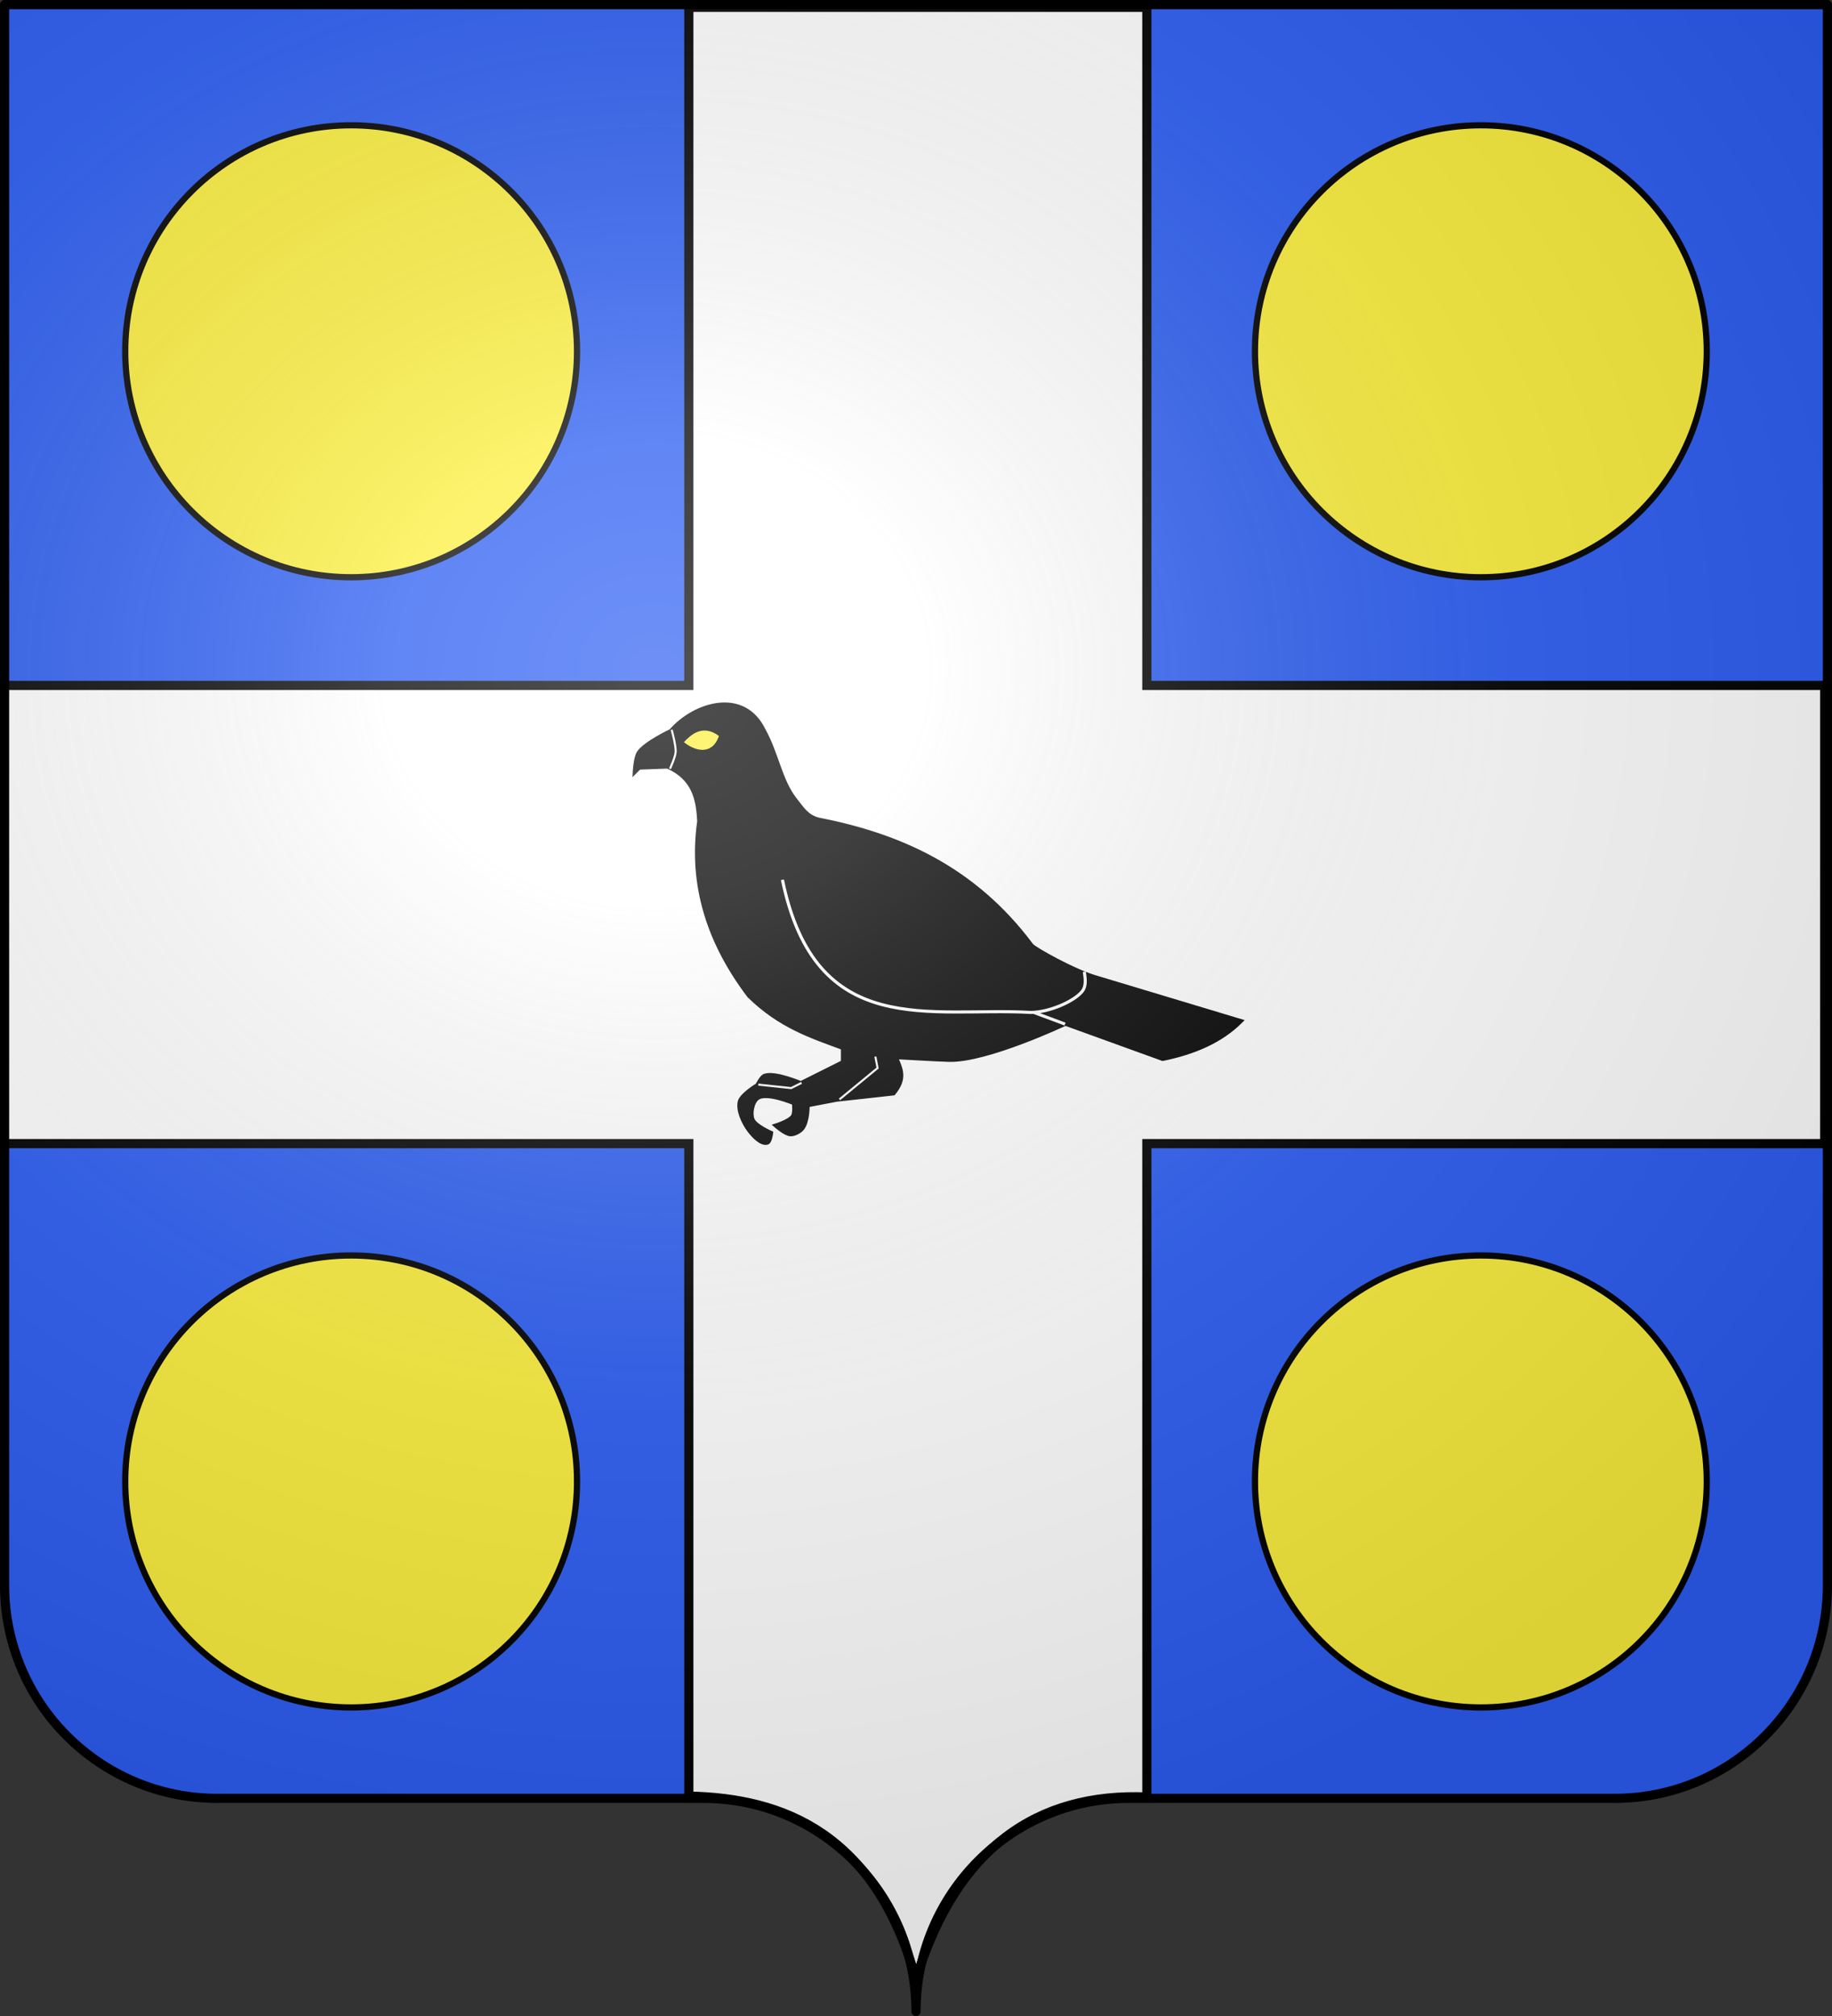 <svg xmlns="http://www.w3.org/2000/svg" xmlns:xlink="http://www.w3.org/1999/xlink" width="600" height="660" version="1.0"><rect width="100%" height="100%" fill="#333333" stroke="none"/><desc>Flag of Canton of Valais (Wallis)</desc><defs><radialGradient xlink:href="#a" id="c" cx="285.186" cy="200.448" r="300" fx="285.186" fy="200.448" gradientTransform="matrix(1.551 0 0 1.35 -227.894 -51.264)" gradientUnits="userSpaceOnUse"/><linearGradient id="a"><stop offset="0" style="stop-color:white;stop-opacity:.314"/><stop offset=".19" style="stop-color:white;stop-opacity:.251"/><stop offset=".6" style="stop-color:#6b6b6b;stop-opacity:.125"/><stop offset="1" style="stop-color:black;stop-opacity:.125"/></linearGradient></defs><g style="display:inline"><path d="M300 658.5c0-38.505 31.203-69.754 69.65-69.754h159.2c38.447 0 69.65-31.25 69.65-69.754V1.5H1.5v517.492c0 38.504 31.203 69.754 69.65 69.754h159.2c38.447 0 69.65 31.25 69.65 69.753" style="fill:#2b5df2;fill-opacity:1;fill-rule:nonzero;stroke:none;stroke-width:5;stroke-linecap:round;stroke-linejoin:round;stroke-miterlimit:4;stroke-dashoffset:0;stroke-opacity:1"/><path d="M225.6 2.4v222H1.2v150h224.4V588c30.91.67 60.908 11.99 74.4 60 13.342-43.316 39.875-61.15 75.6-59.7V374.4h222v-150h-222V2.4z" style="fill:#fff;fill-rule:evenodd;stroke:#000;stroke-width:3;stroke-linecap:butt;stroke-linejoin:miter;stroke-opacity:1;stroke-miterlimit:4;stroke-dasharray:none"/><path d="M219.642 239.182c7.694-8.86 24.034-14.054 30.692 0 4.17 7.502 5.332 16.274 10.093 22.387 2.67 3.43 4.012 5.626 7.64 6.6 26.575 5.166 51.015 15.936 69.91 41.263 1.023 1.135 13.818 8.459 21.483 10.572l47.234 14.212c-6.76 6.837-15.755 10.545-25.918 12.618l-31.84-11.521s-25.77 12.175-38.149 11.823c-4.045-.115-17.143-.874-17.143-.874 1.79 4.113 3.016 7.075-.925 11.85l-18.681 2.063-9.381 1.792s.09 5.068-1.705 7.485c-.819 1.101-2.721 2.098-4.093 2.046-1.788-.069-5.115-3.07-5.115-3.07s4.713-1.426 5.797-3.069c.68-1.028.341-4.092.341-4.092s-8.673-3.66-11.594-1.705c-1.753 1.173-2.429 4.84-1.705 6.82.779 2.134 6.138 4.434 6.138 4.434s-.312 3.083-1.364 3.41c-2.114.656-4.804-2.326-6.138-4.092-1.814-2.401-3.82-6.635-3.07-9.549.597-2.313 5.798-5.456 5.798-5.456s1.294-2.663 2.387-3.07c3.422-1.273 11.936 2.388 11.936 2.388l13.64-6.82v-4.434c-10.23-3.79-20.46-7.042-30.691-17.05-13.08-17.269-19.358-36.168-16.37-57.292-.39-7.073-1.608-13.827-10.23-17.733l-9.208.34-1.705 1.706s.21-5.083 1.364-6.82c2.12-3.191 10.572-7.162 10.572-7.162z" style="fill:#000;fill-opacity:1;fill-rule:evenodd;stroke:#000;stroke-width:1.013;stroke-linecap:butt;stroke-linejoin:miter;stroke-miterlimit:4;stroke-dasharray:none;stroke-opacity:1"/><path d="m248.35 355.08 10.754 1.142 3.414-1.712M286.691 345.917l.724 3.738-12.476 10.273" style="fill:#000;fill-opacity:1;fill-rule:evenodd;stroke:#fff;stroke-width:.675;stroke-linecap:butt;stroke-linejoin:miter;stroke-miterlimit:4;stroke-dasharray:none;stroke-opacity:1"/><path d="M224.237 242.952c2.18-2.296 5.92-5.716 11.025-1.93-2.187 6.12-7.567 4.68-11.025 1.93z" style="fill:#fcef3c;fill-opacity:1;fill-rule:evenodd;stroke:#fcef3c;stroke-width:.338;stroke-linecap:butt;stroke-linejoin:miter;stroke-miterlimit:4;stroke-dasharray:none;stroke-opacity:1"/><path d="M219.98 238.914s1.48 5.268 1.292 7.395c-.15 1.695-1.85 5.364-1.85 5.364" style="fill:#000;fill-opacity:1;fill-rule:evenodd;stroke:#fff;stroke-width:.675;stroke-linecap:butt;stroke-linejoin:miter;stroke-miterlimit:4;stroke-dasharray:none;stroke-opacity:1"/><path d="m348.814 335.27-10.618-3.956" style="fill:#000;fill-opacity:1;fill-rule:evenodd;stroke:#fff;stroke-width:1;stroke-linecap:butt;stroke-linejoin:miter;stroke-miterlimit:4;stroke-dasharray:none;stroke-opacity:1"/><path d="M256.255 288.036c10.903 52.856 48.599 41.542 81.35 43.421 5.869-.046 13.952-3.47 16.74-6.8 1.503-1.796 1.11-4.213.785-6.54" style="fill:#000;fill-opacity:1;fill-rule:evenodd;stroke:#fff;stroke-width:1.013;stroke-linecap:butt;stroke-linejoin:miter;stroke-miterlimit:4;stroke-dasharray:none;stroke-opacity:1"/><path d="M558.983 115c.02 40.854-33.11 73.983-73.983 73.983S410.998 155.854 411.017 115c-.02-40.854 33.11-73.983 73.983-73.983S559.002 74.146 558.983 115zM188.983 115c.02 40.854-33.11 73.983-73.983 73.983S40.998 155.854 41.017 115c-.02-40.854 33.11-73.983 73.983-73.983S189.002 74.146 188.983 115zM558.983 485c.02 40.854-33.11 73.983-73.983 73.983S410.998 525.854 411.017 485c-.02-40.854 33.11-73.983 73.983-73.983s74.002 33.129 73.983 73.983zM188.983 485c.02 40.854-33.11 73.983-73.983 73.983S40.998 525.854 41.017 485c-.02-40.854 33.11-73.983 73.983-73.983s74.002 33.129 73.983 73.983z" style="opacity:1;fill:#fcef3c;fill-opacity:1;fill-rule:nonzero;stroke:#000;stroke-width:2.034;stroke-linecap:butt;stroke-linejoin:miter;marker:none;stroke-miterlimit:4;stroke-dasharray:none;stroke-dashoffset:0;stroke-opacity:1;visibility:visible;display:inline;overflow:visible"/></g><path d="M1.5 1.5V518.99c0 38.505 31.203 69.755 69.65 69.755h159.2c38.447 0 69.65 31.25 69.65 69.754 0-38.504 31.203-69.754 69.65-69.754h159.2c38.447 0 69.65-31.25 69.65-69.755V1.5z" style="fill:url(#c)#000;fill-opacity:1;fill-rule:evenodd;stroke:none;stroke-width:3;stroke-linecap:butt;stroke-linejoin:miter;stroke-miterlimit:4;stroke-dasharray:none;stroke-opacity:1"/><path d="M300 658.5c0-38.504 31.203-69.754 69.65-69.754h159.2c38.447 0 69.65-31.25 69.65-69.753V1.5H1.5v517.493c0 38.504 31.203 69.753 69.65 69.753h159.2c38.447 0 69.65 31.25 69.65 69.754" style="fill:none;fill-opacity:1;fill-rule:nonzero;stroke:#000;stroke-width:3;stroke-linecap:round;stroke-linejoin:round;stroke-miterlimit:4;stroke-dasharray:none;stroke-dashoffset:0;stroke-opacity:1"/></svg>